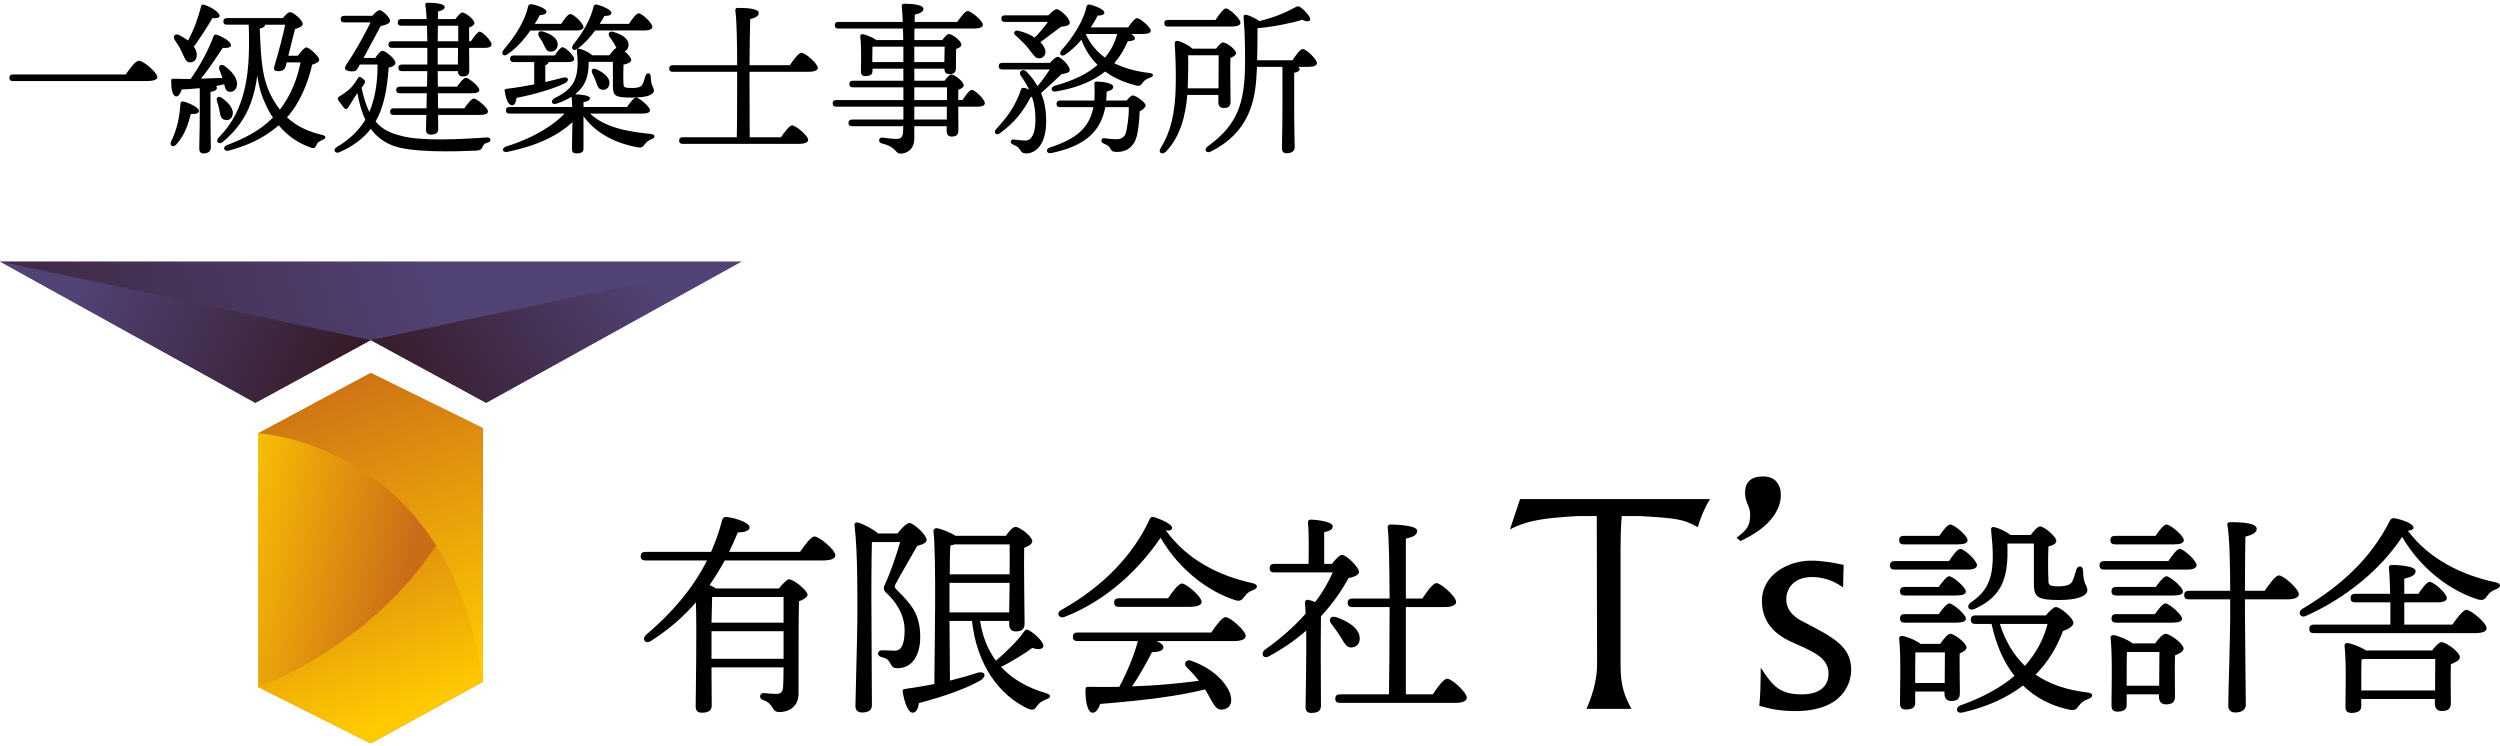 <?xml version="1.0" encoding="utf-8"?>
<!-- Generator: Adobe Illustrator 24.0.2, SVG Export Plug-In . SVG Version: 6.00 Build 0)  -->
<svg version="1.1" id="レイヤー_1" xmlns="http://www.w3.org/2000/svg" xmlns:xlink="http://www.w3.org/1999/xlink" x="0px"
	 y="0px" width="258px" height="77px" viewBox="0 0 258 77" style="enable-background:new 0 0 258 77;" xml:space="preserve">
<style type="text/css">
	.st0{fill:url(#SVGID_1_);}
	.st1{fill:url(#SVGID_2_);}
	.st2{fill:url(#SVGID_3_);}
	.st3{fill:url(#SVGID_4_);}
	.st4{fill:url(#SVGID_5_);}
	.st5{fill:url(#SVGID_6_);}
</style>
<g>
	<path d="M12.976,7.684c0.443-0.648,1.006-1.415,1.364-1.415c0.478,0,1.893,1.228,1.893,1.688c0,0.256-0.324,0.409-1.194,0.409
		H1.347c-0.221,0-0.375-0.068-0.375-0.341c0-0.256,0.154-0.341,0.375-0.341H12.976z"/>
	<path d="M20.532,11.435c0,0.256-0.307,0.358-0.836,0.324c-0.239,0.869-0.529,2.08-1.517,3.172c-0.324,0.307-0.716,0.12-0.529-0.307
		c0.631-1.296,0.887-2.575,0.972-3.922c0.017-0.153,0.119-0.273,0.324-0.221C19.526,10.617,20.532,11.111,20.532,11.435z
		 M20.617,9.099c-0.631,0.068-1.262,0.102-1.876,0.136c-0.119,0.409-0.307,0.75-0.579,0.717c-0.358-0.051-0.495-0.717-0.495-1.62
		c0-0.17,0.068-0.204,0.205-0.204c0.648,0.017,1.245,0.017,1.807,0.017c0.989-1.398,1.859-3.035,2.37-4.433
		c0.051-0.136,0.188-0.188,0.341-0.119c0.733,0.256,1.484,0.75,1.449,1.091c-0.034,0.256-0.477,0.289-0.852,0.256
		c-0.58,0.852-1.381,2.131-2.251,3.172c0.818-0.017,1.568-0.051,2.216-0.068c-0.085-0.29-0.205-0.58-0.307-0.836
		c-0.136-0.375,0.12-0.682,0.529-0.409c0.801,0.597,1.432,1.364,1.262,2.08c-0.085,0.409-0.392,0.665-0.818,0.58
		c-0.324-0.068-0.392-0.375-0.478-0.768c-0.273,0.069-0.546,0.137-0.853,0.188c0.069,0.051,0.102,0.12,0.102,0.188
		c0,0.205-0.221,0.358-0.665,0.409v2.319c0,1.739,0.034,2.95,0.034,3.428c0,0.358-0.239,0.614-0.767,0.614
		c-0.307,0-0.427-0.188-0.427-0.512c0-0.546,0.051-1.739,0.051-3.53V9.099z M18.025,4.103c-0.221-0.341,0-0.682,0.443-0.495
		c0.341,0.17,0.665,0.358,0.938,0.58c0.614-1.142,1.023-2.285,1.347-3.53c0.017-0.137,0.154-0.222,0.307-0.17
		c0.801,0.256,1.654,0.835,1.603,1.177c-0.034,0.204-0.375,0.221-0.75,0.204c-0.478,0.853-1.194,1.961-1.91,2.95
		c0.204,0.273,0.307,0.563,0.307,0.869c-0.017,0.444-0.273,0.768-0.716,0.75c-0.426,0-0.546-0.478-0.853-1.108
		C18.554,4.887,18.264,4.478,18.025,4.103z M22.646,11.401c-0.051-0.307-0.153-0.665-0.256-0.972
		c-0.119-0.324,0.12-0.579,0.478-0.341c0.682,0.46,1.313,1.143,1.126,1.807c-0.102,0.392-0.443,0.58-0.836,0.46
		C22.782,12.254,22.732,11.878,22.646,11.401z M30.729,5.757c0.256-0.341,0.682-0.87,0.887-0.87c0.273,0,1.33,0.921,1.33,1.296
		c0,0.205-0.358,0.375-0.733,0.495c-0.409,1.825-1.245,3.921-2.592,5.439c1.057,0.972,2.302,1.5,3.632,1.807
		c0.443,0.102,0.409,0.341,0.051,0.511c-0.392,0.188-0.546,0.239-0.682,0.597c-0.12,0.307-0.29,0.307-0.716,0.136
		c-1.023-0.375-2.166-1.057-3.138-2.234c-1.671,1.432-3.393,2.131-5.167,2.609c-0.511,0.137-0.648-0.392-0.188-0.563
		c1.671-0.648,3.325-1.398,4.758-2.847c-0.256-0.358-0.478-0.75-0.682-1.194c-0.494-1.023-0.767-1.893-0.937-3.172
		c-0.358,2.745-1.262,4.962-3.53,6.854c-0.46,0.392-0.835-0.051-0.443-0.443c2.916-2.916,3.257-6.923,3.086-11.629H23.43
		c-0.222,0-0.375-0.068-0.375-0.341c0-0.256,0.153-0.341,0.375-0.341h5.763c0.256-0.324,0.546-0.614,0.733-0.614
		c0.358,0,1.33,0.836,1.313,1.228c-0.017,0.273-0.426,0.392-0.784,0.511c-0.205,0.699-0.443,1.774-0.699,2.763H30.729z
		 M27.352,2.586c0,0.153-0.205,0.289-0.546,0.358c0.136,3.717,0.307,5.405,1.364,7.298c0.221,0.392,0.46,0.75,0.716,1.075
		c1.074-1.398,1.807-3.155,2.131-4.877h-1.432l-0.068,0.29c-0.137,0.511-0.375,0.614-0.836,0.614c-0.511,0-0.426-0.324-0.341-0.597
		c0.443-1.449,0.938-3.411,1.091-4.195h-2.08V2.586z"/>
	<path d="M38.727,5.979c0.222-0.341,0.529-0.733,0.75-0.733c0.358,0,1.33,0.87,1.33,1.228c0,0.29-0.324,0.409-0.699,0.511
		c-0.153,2.268-0.511,4.092-1.347,5.559c0.597,0.716,1.398,1.159,2.489,1.432c1.961,0.614,6.207,0.409,8.987,0.205
		c0.494-0.034,0.494,0.443,0.068,0.546c-0.324,0.068-0.392,0.188-0.495,0.426c-0.136,0.256-0.239,0.375-0.699,0.392
		c-2.046,0.085-6.872,0.256-8.765-0.597c-0.869-0.375-1.552-0.921-2.08-1.654c-0.767,0.989-1.807,1.79-3.257,2.421
		c-0.443,0.188-0.682-0.29-0.273-0.529c1.296-0.768,2.268-1.671,2.967-2.831c-0.375-0.784-0.631-1.705-0.818-2.745l-0.119,0.17
		c-0.29,0.409-0.648,1.04-0.818,1.296c-0.154,0.222-0.307,0.222-0.46,0.051c-0.154-0.205-0.341-0.478-0.546-0.733
		c-0.137-0.205-0.12-0.324,0.136-0.478c0.46-0.273,0.887-0.597,1.194-0.921c0.307-0.341,0.46-0.597,0.614-0.853
		c0.154-0.239,0.256-0.289,0.546-0.034c0.256,0.205,0.324,0.307,0.137,0.597c-0.068,0.102-0.153,0.222-0.256,0.358
		c0.221,1.006,0.478,1.825,0.801,2.49c0.563-1.313,0.853-2.899,0.853-4.894h-1.825L36.903,7.07c-0.136,0.29-0.375,0.324-0.75,0.29
		c-0.631-0.085-0.631-0.324-0.427-0.665c0.801-1.159,1.825-2.984,2.523-4.382h-2.711c-0.221,0-0.375-0.069-0.375-0.341
		c0-0.256,0.154-0.341,0.375-0.341h2.882c0.273-0.307,0.614-0.631,0.801-0.58c0.341,0.102,1.125,0.818,1.023,1.16
		c-0.051,0.188-0.375,0.375-0.955,0.477c-0.46,0.836-1.159,2.166-1.774,3.291H38.727z M48.6,4.256
		c0.324-0.478,0.699-0.989,0.904-0.989c0.307,0,1.227,0.972,1.227,1.313c0,0.256-0.29,0.358-0.682,0.358h-1.637
		c0,1.006,0.017,1.995,0.017,2.302c0,0.529-0.256,0.648-0.699,0.648c-0.358,0-0.46-0.29-0.478-0.546h-2.08l0.017,1.603h1.978
		c0.307-0.443,0.699-0.921,0.904-0.921c0.307,0,1.398,0.904,1.398,1.262c0,0.221-0.256,0.341-0.836,0.341H45.19l0.017,1.552h2.711
		c0.324-0.478,0.75-1.006,0.972-1.006c0.324,0,1.466,0.938,1.466,1.33c0,0.239-0.273,0.359-0.869,0.359h-4.28l0.017,1.449
		c0,0.392-0.239,0.579-0.768,0.579c-0.324,0-0.494-0.17-0.494-0.494c0-0.188,0.017-0.785,0.034-1.535h-3.359
		c-0.221,0-0.375-0.069-0.375-0.341c0-0.256,0.154-0.341,0.375-0.341h3.376l0.034-1.552h-2.78c-0.221,0-0.375-0.068-0.375-0.341
		c0-0.256,0.154-0.341,0.375-0.341h2.796c0.017-0.648,0.034-1.211,0.034-1.603H41.49c-0.222,0-0.375-0.068-0.375-0.341
		c0-0.256,0.153-0.341,0.375-0.341h2.609c0-0.392,0-1.006,0-1.722h-3.632c-0.222,0-0.375-0.069-0.375-0.341
		c0-0.256,0.153-0.341,0.375-0.341h3.632c-0.017-0.529-0.017-1.074-0.034-1.603h-2.643c-0.222,0-0.375-0.068-0.375-0.341
		c0-0.256,0.153-0.341,0.375-0.341h2.609c-0.034-0.579-0.068-1.091-0.137-1.449c-0.034-0.153,0.069-0.239,0.222-0.239
		c0.648,0,1.773,0.068,1.773,0.443c0,0.205-0.239,0.375-0.682,0.46c0,0.188-0.017,0.46-0.017,0.784h1.807
		c0.239-0.324,0.529-0.682,0.716-0.682c0.307,0,1.245,0.716,1.245,1.091c0,0.221-0.273,0.358-0.546,0.46c0,0.341,0,0.852,0,1.415
		H48.6z M45.173,4.256h2.115c0-0.631,0-1.21,0-1.603H45.19L45.173,4.256z M47.27,4.939h-2.097v1.722h2.08L47.27,4.939z"/>
	<path d="M54.741,3.148c-0.614,0.87-1.398,1.791-2.37,2.455c-0.392,0.29-0.716-0.034-0.427-0.426
		c1.262-1.466,2.251-3.069,2.558-4.518c0.051-0.17,0.137-0.239,0.341-0.222c0.579,0.085,1.535,0.443,1.551,0.75
		c0.017,0.222-0.204,0.341-0.682,0.375c-0.137,0.273-0.324,0.579-0.529,0.904h2.728c0.324-0.495,0.716-1.023,0.955-1.023
		c0.324,0,1.347,0.972,1.347,1.347c0.017,0.239-0.307,0.358-0.767,0.358H54.741z M60.896,11.725c1.5,1.415,3.802,1.859,6.258,2.097
		c0.511,0.051,0.478,0.409,0.12,0.529c-0.375,0.154-0.529,0.29-0.699,0.495c-0.239,0.341-0.358,0.426-0.801,0.358
		c-1.978-0.375-4.143-1.262-5.559-3.206v0.904v2.473c0,0.358-0.289,0.46-0.75,0.46c-0.273,0-0.443-0.137-0.443-0.443
		c0-0.256,0.051-2.438,0.051-2.78c-1.432,1.313-3.427,2.37-6.65,3.052c-0.563,0.136-0.733-0.341-0.205-0.546
		c3.035-0.921,5.15-2.404,6.036-3.393h-5.661c-0.221,0-0.375-0.068-0.375-0.341c0-0.256,0.154-0.341,0.375-0.341h6.463
		c-0.017-0.392-0.034-0.785-0.068-1.057c-0.426,0.256-0.921,0.495-1.517,0.699c-0.529,0.204-0.717-0.273-0.256-0.546
		c2.029-0.972,2.626-2.081,2.319-4.86c-0.017-0.188,0.034-0.307,0.29-0.239c0.392,0.085,1.006,0.392,1.296,0.665h1.756
		c0.239-0.307,0.512-0.665,0.733-0.767c-0.068-0.12-0.12-0.239-0.188-0.358c-0.136-0.256-0.341-0.512-0.511-0.768
		c-0.222-0.324-0.051-0.665,0.409-0.511c0.785,0.239,1.535,0.631,1.552,1.313c0,0.324-0.153,0.58-0.409,0.682
		c0.358,0.29,0.682,0.682,0.682,0.887c0,0.256-0.409,0.409-0.801,0.495c-0.017,0.597-0.034,1.466,0,1.961
		c0.017,0.341,0.017,0.443,0.904,0.443c0.665,0,0.955-0.153,1.057-0.375c0.119-0.239,0.239-0.614,0.307-0.869
		c0.12-0.392,0.546-0.358,0.546,0.068c0.017,1.04,0.324,1.057,0.324,1.432c0,0.46-0.75,0.733-2.234,0.733
		c-1.773,0-1.995-0.153-1.995-1.21V6.388h-2.506c0.034,1.517-0.375,2.558-1.398,3.342c0.443,0.017,1.535,0.085,1.535,0.409
		c0,0.187-0.221,0.341-0.665,0.392v0.512h4.485c0.324-0.46,0.716-0.972,0.938-0.972c0.307,0,1.432,0.921,1.432,1.296
		c0,0.239-0.221,0.358-0.853,0.358H60.896z M56.616,6.405c-0.017,0.136-0.136,0.256-0.341,0.324v1.739
		c0.665-0.153,1.245-0.307,1.773-0.443c0.631-0.17,0.785,0.29,0.222,0.579c-1.228,0.58-3.001,1.108-4.962,1.501
		c-0.051,0.409-0.188,0.767-0.46,0.767c-0.358,0-0.614-0.562-0.767-1.483c-0.017-0.154,0.051-0.205,0.188-0.222
		c1.04-0.119,1.995-0.29,2.864-0.46V6.405h-2.114c-0.222,0-0.375-0.069-0.375-0.341c0-0.256,0.153-0.341,0.375-0.341h4.229
		c0.273-0.426,0.614-0.853,0.801-0.853c0.29,0,1.211,0.87,1.211,1.211c0,0.239-0.273,0.324-0.699,0.324H56.616z M56.087,4.546
		c-0.12-0.273-0.307-0.529-0.46-0.768c-0.205-0.341-0.017-0.665,0.443-0.511c0.75,0.239,1.501,0.648,1.484,1.347
		c-0.017,0.427-0.307,0.733-0.768,0.716C56.394,5.331,56.275,4.922,56.087,4.546z M61.424,3.148
		c-0.494,0.665-1.108,1.364-1.842,1.893c-0.392,0.289-0.716,0-0.443-0.409c1.057-1.296,1.825-2.694,2.115-3.956
		c0.051-0.171,0.153-0.239,0.341-0.205c0.58,0.136,1.501,0.546,1.501,0.852c0,0.222-0.239,0.324-0.716,0.324
		c-0.137,0.239-0.29,0.511-0.495,0.818h3.018c0.341-0.511,0.767-1.091,1.006-1.091c0.341,0,1.415,1.006,1.415,1.398
		c0,0.239-0.341,0.375-0.818,0.375H61.424z M61.527,7.138c0.733,0.324,1.449,0.853,1.364,1.518
		c-0.051,0.409-0.341,0.665-0.768,0.597c-0.375-0.034-0.477-0.426-0.631-0.836c-0.085-0.289-0.239-0.579-0.375-0.869
		C60.964,7.24,61.152,6.968,61.527,7.138z"/>
	<path d="M77.353,8.98c0,0.938,0.017,3.837,0.017,5.184h3.223c0.392-0.563,0.887-1.227,1.159-1.227c0.358,0,1.654,1.057,1.654,1.5
		c0,0.239-0.307,0.409-0.989,0.409H70.463c-0.221,0-0.375-0.069-0.375-0.341c0-0.256,0.154-0.341,0.375-0.341h5.576
		c0.017-0.904,0.034-2.489,0.034-5.115V7.411H69.44c-0.221,0-0.375-0.069-0.375-0.341c0-0.256,0.153-0.341,0.375-0.341h6.633
		c0-1.978-0.034-4.638-0.188-5.644c-0.017-0.17,0.068-0.273,0.256-0.273c1.091,0,2.165,0.102,2.165,0.529
		c0,0.29-0.341,0.512-0.887,0.631c-0.034,0.665-0.051,2.967-0.068,4.758h4.16c0.392-0.58,0.904-1.279,1.194-1.279
		c0.409,0,1.688,1.108,1.688,1.552c0,0.256-0.324,0.409-1.006,0.409h-6.036V8.98z"/>
	<path d="M99.333,10.327c0.324-0.511,0.733-1.057,0.955-1.057c0.324,0,1.347,0.989,1.347,1.364c0,0.256-0.273,0.375-0.768,0.375
		H98.89c0,1.023,0.017,2.08,0.017,2.421c0,0.529-0.256,0.665-0.716,0.665c-0.392,0-0.495-0.307-0.495-0.58v-0.494h-3.342v1.296
		c0,1.074-0.75,1.535-1.415,1.535c-0.614,0-0.307-0.648-1.961-1.057c-0.392-0.119-0.307-0.614,0.068-0.597
		c0.563,0.068,1.075,0.136,1.416,0.136c0.478,0.017,0.699-0.153,0.733-0.699c0.017-0.17,0.017-0.375,0.017-0.614h-5.269
		c-0.222,0-0.375-0.068-0.375-0.341c0-0.256,0.153-0.341,0.375-0.341h5.286c0-0.409,0-0.852,0-1.33h-6.922
		c-0.222,0-0.375-0.068-0.375-0.341c0-0.256,0.153-0.341,0.375-0.341h6.922V9.014h-5.2c-0.222,0-0.375-0.068-0.375-0.341
		c0-0.256,0.153-0.341,0.375-0.341h5.2V7.087h-3.188v0.256c0,0.358-0.273,0.512-0.75,0.512c-0.29,0-0.443-0.154-0.443-0.46
		c0-0.887,0.068-2.37-0.069-3.649c-0.017-0.137,0.12-0.239,0.256-0.222c0.307,0.051,1.04,0.324,1.398,0.614h2.78
		c0-0.392-0.017-0.802-0.034-1.194h-6.65c-0.221,0-0.375-0.069-0.375-0.341c0-0.256,0.154-0.341,0.375-0.341h6.633
		c-0.017-0.58-0.051-1.142-0.102-1.637C93.041,0.42,93.161,0.386,93.4,0.386c0.835,0,1.893,0.119,1.893,0.529
		c0,0.273-0.256,0.443-0.887,0.597l-0.017,0.75h4.399c0.358-0.511,0.818-1.126,1.075-1.126c0.341,0,1.568,1.006,1.568,1.416
		c0,0.239-0.256,0.392-0.937,0.392h-6.122l-0.017,1.194h2.882c0.239-0.307,0.512-0.631,0.682-0.631c0.341,0,1.296,0.717,1.296,1.091
		c0,0.222-0.273,0.358-0.546,0.46c-0.017,0.631-0.017,1.586-0.017,1.944c0,0.529-0.239,0.648-0.699,0.648
		c-0.392,0-0.494-0.29-0.494-0.563h-3.103v1.245h3.121c0.239-0.324,0.529-0.648,0.699-0.648c0.324,0,1.279,0.733,1.279,1.108
		c0,0.222-0.273,0.375-0.563,0.478c0,0.29,0,0.648,0,1.057H99.333z M90.023,6.405h3.205c0-0.478,0-1.023,0-1.586h-3.188
		c0,0.29-0.017,0.887-0.017,1.159V6.405z M94.354,4.819v1.586h3.103l0.034-1.586H94.354z M94.354,10.327h3.376
		c0-0.529,0-0.989,0-1.313h-3.376V10.327z M97.713,11.009h-3.359v1.33h3.359V11.009z"/>
	<path d="M108.355,6.49c0.273-0.307,0.614-0.631,0.801-0.631c0.29,0.017,1.245,0.869,1.245,1.381
		c-0.017,0.29-0.443,0.324-0.869,0.427c-0.597,0.546-1.364,1.313-2.097,1.927c0.358,0.835,0.529,1.79,0.529,2.932
		c0,2.37-1.057,3.308-2.063,3.308c-0.358,0-0.495-0.137-0.648-0.392c-0.17-0.273-0.307-0.341-0.682-0.511
		c-0.392-0.154-0.341-0.58,0.085-0.529c0.358,0.034,0.75,0.102,1.177,0.102c0.58,0,1.023-0.631,1.023-2.149
		c0-0.869-0.102-1.637-0.358-2.37c-0.051,0.034-0.102,0.051-0.153,0.068c-0.75,1.449-1.671,2.626-3.138,3.683
		c-0.375,0.307-0.682-0.034-0.443-0.375c1.074-1.142,1.995-2.319,2.592-4.092c0.034-0.153,0.136-0.221,0.307-0.205
		c0.205,0.034,0.392,0.102,0.546,0.188c-0.221-0.46-0.494-0.921-0.836-1.398c-0.341-0.443,0.137-0.836,0.546-0.478
		c0.46,0.478,0.853,0.972,1.16,1.517c0.477-0.579,0.904-1.177,1.262-1.722h-4.894c-0.222,0-0.375-0.068-0.375-0.341
		c0-0.256,0.153-0.341,0.375-0.341H108.355z M103.717,2.261c-0.222,0-0.375-0.068-0.375-0.341c0-0.256,0.153-0.341,0.375-0.341
		h4.484c0.29-0.307,0.665-0.648,0.853-0.631c0.307,0,1.347,0.887,1.347,1.398c-0.017,0.341-0.494,0.341-0.921,0.426
		c-0.597,0.444-1.398,1.057-2.115,1.586c0.256,0.256,0.409,0.511,0.478,0.716c0.154,0.46-0.068,0.818-0.426,0.921
		c-0.307,0.085-0.511-0.017-0.75-0.307c-0.239-0.273-0.494-0.682-0.869-1.074c-0.341-0.341-0.682-0.699-1.023-0.989
		c-0.239-0.17-0.085-0.529,0.273-0.46c0.733,0.17,1.313,0.427,1.739,0.716c0.494-0.511,0.972-1.074,1.364-1.62H103.717z
		 M116.267,10.378c0.221-0.273,0.477-0.529,0.614-0.529c0.375,0,1.347,0.733,1.347,1.023c0,0.205-0.273,0.444-0.614,0.614
		c-0.034,1.125-0.188,2.523-0.495,3.103c-0.324,0.597-0.818,1.091-1.858,1.091c-0.512,0-0.597-0.171-0.716-0.409
		c-0.12-0.239-0.358-0.324-0.614-0.443c-0.221-0.102-0.289-0.205-0.256-0.375c0.034-0.153,0.137-0.222,0.341-0.188
		c0.427,0.068,0.733,0.102,1.262,0.102c0.579,0,0.818-0.409,0.852-0.495c0.188-0.46,0.392-1.926,0.358-2.813h-2.421
		c-0.512,2.728-2.353,4.059-5.576,4.74c-0.511,0.102-0.631-0.443-0.136-0.579c2.558-0.836,4.058-1.91,4.484-4.161h-3.427
		c-0.222,0-0.375-0.068-0.375-0.341c0-0.256,0.153-0.341,0.375-0.341h3.53c0.034-0.495,0.034-1.04,0-1.654
		c-0.017-0.239,0.034-0.307,0.273-0.307c0.563,0,1.671,0.171,1.671,0.529c0,0.221-0.12,0.358-0.682,0.511
		c0,0.324-0.017,0.631-0.051,0.921H116.267z M116.728,3.506c0.239,0.137,0.392,0.307,0.392,0.444c0,0.204-0.239,0.273-0.733,0.307
		c-0.375,0.853-0.801,1.586-1.398,2.268c1.04,0.512,2.268,0.853,3.632,1.006c0.511,0.068,0.46,0.358,0.034,0.495
		c-0.409,0.136-0.579,0.307-0.733,0.511c-0.188,0.256-0.324,0.426-0.835,0.239c-1.177-0.307-2.183-0.767-3.035-1.398
		c-1.211,0.955-2.779,1.671-5.081,2.063c-0.512,0.085-0.614-0.409-0.153-0.579c2.063-0.58,3.427-1.262,4.45-2.166
		c-0.716-0.699-1.279-1.568-1.671-2.592c-0.46,0.546-1.023,1.091-1.637,1.517c-0.426,0.29-0.733-0.034-0.426-0.426
		c1.33-1.484,2.268-3.086,2.592-4.485c0.051-0.188,0.137-0.273,0.324-0.239c0.579,0.119,1.517,0.511,1.517,0.818
		c0.017,0.221-0.222,0.307-0.682,0.324c-0.17,0.324-0.409,0.75-0.716,1.211h3.854c0.307-0.46,0.699-0.955,0.921-0.955
		c0.307,0,1.398,0.921,1.415,1.296c0,0.222-0.273,0.341-0.852,0.341H116.728z M112.055,3.523c0.443,1.006,1.126,1.791,1.978,2.422
		c0.597-0.716,1.006-1.484,1.262-2.439h-3.222L112.055,3.523z"/>
	<path d="M122.527,9.798c-0.17,2.2-0.767,4.382-2.216,5.866c-0.409,0.375-0.853,0.051-0.512-0.409
		c1.023-1.654,1.501-3.632,1.535-6.48c0.034-1.347-0.017-2.899-0.102-4.229c-0.017-0.256,0.102-0.358,0.324-0.324
		c0.324,0.051,1.177,0.477,1.501,0.801h2.438c0.239-0.324,0.529-0.648,0.716-0.648c0.358,0,1.347,0.733,1.347,1.108
		c0,0.221-0.273,0.375-0.58,0.494c-0.034,1.228,0.017,3.905,0.017,4.519c0,0.529-0.273,0.648-0.733,0.648
		c-0.409,0-0.529-0.307-0.529-0.579V9.798H122.527z M120.532,2.739c-0.221,0-0.375-0.068-0.375-0.341
		c0-0.256,0.154-0.341,0.375-0.341h4.911c0.358-0.546,0.818-1.177,1.074-1.193c0.359,0.017,1.501,1.074,1.501,1.483
		c0,0.256-0.358,0.392-0.87,0.392H120.532z M125.75,9.116c0-1.159,0.017-2.694,0.017-3.411h-3.155c0.034,1.074,0,1.995-0.034,3.308
		v0.102H125.75z M133.389,6.218c0.358-0.546,0.801-1.16,1.057-1.16c0.341,0,1.466,1.057,1.466,1.449
		c0,0.256-0.358,0.392-0.852,0.392h-1.075c0.085,0.068,0.137,0.137,0.137,0.222c0,0.188-0.188,0.324-0.563,0.392v3.325
		c0,2.336,0.051,3.82,0.051,4.365c0,0.358-0.273,0.614-0.835,0.614c-0.341,0-0.478-0.188-0.478-0.511
		c0-0.614,0.051-2.064,0.051-4.468V6.917V6.899h-2.626c-0.017,0.307-0.034,0.597-0.051,0.904c-0.154,2.78-0.853,5.9-4.723,7.844
		c-0.443,0.221-0.768-0.188-0.324-0.529c2.541-1.859,3.769-3.734,3.854-7.912c0.034-1.552,0.017-3.615-0.137-5.371
		c-0.034-0.256,0.069-0.341,0.29-0.307c0.256,0.051,0.938,0.358,1.347,0.648c1.535-0.392,2.626-0.836,3.581-1.364
		c0.392-0.222,0.478-0.222,0.818,0.068c0.307,0.256,0.648,0.631,0.784,0.904c0.205,0.375-0.136,0.58-0.767,0.256
		c-0.938,0.307-3.035,0.75-4.621,0.869c0,1.04,0,2.165-0.034,3.308H133.389z"/>
</g>
<g>
	<linearGradient id="SVGID_1_" gradientUnits="userSpaceOnUse" x1="46.293" y1="28.167" x2="-23.814" y2="48.365">
		<stop  offset="0" style="stop-color:#524377"/>
		<stop  offset="0.989" style="stop-color:#331822"/>
	</linearGradient>
	<polygon class="st0" points="0,26.985 76.522,26.985 50.168,41.571 38.261,35.099 26.355,41.571 	"/>
	<linearGradient id="SVGID_2_" gradientUnits="userSpaceOnUse" x1="21.849" y1="54.095" x2="41.981" y2="58.395">
		<stop  offset="0" style="stop-color:#FFCA00"/>
		<stop  offset="1" style="stop-color:#CB6D17"/>
	</linearGradient>
	<polygon class="st1" points="26.635,44.716 38.261,38.485 49.822,44.177 49.822,70.363 38.261,76.716 26.635,70.903 	"/>
	<linearGradient id="SVGID_3_" gradientUnits="userSpaceOnUse" x1="44.015" y1="72.998" x2="34.657" y2="47.998">
		<stop  offset="0" style="stop-color:#FFCA00"/>
		<stop  offset="1" style="stop-color:#CB6D17"/>
	</linearGradient>
	<path class="st2" d="M49.822,44.177v26.186l-11.562,6.353l-11.626-5.814C26.635,70.903,46.291,64.059,49.822,44.177"/>
	<linearGradient id="SVGID_4_" gradientUnits="userSpaceOnUse" x1="47.503" y1="69.224" x2="35.494" y2="37.141">
		<stop  offset="0" style="stop-color:#FFCA00"/>
		<stop  offset="1" style="stop-color:#CB6D17"/>
	</linearGradient>
	<path class="st3" d="M26.635,44.716c0,0,19.838,0.974,23.188,25.647V44.177l-11.562-5.692L26.635,44.716z"/>
	<linearGradient id="SVGID_5_" gradientUnits="userSpaceOnUse" x1="9.116" y1="26.95" x2="37.225" y2="40.749">
		<stop  offset="0" style="stop-color:#524377"/>
		<stop  offset="0.989" style="stop-color:#331822"/>
	</linearGradient>
	<polygon class="st4" points="26.355,41.571 38.261,35.099 0,26.985 	"/>
	<linearGradient id="SVGID_6_" gradientUnits="userSpaceOnUse" x1="65.881" y1="25.99" x2="38.004" y2="42.579">
		<stop  offset="0" style="stop-color:#524377"/>
		<stop  offset="0.989" style="stop-color:#331822"/>
	</linearGradient>
	<polygon class="st5" points="50.168,41.571 38.261,35.099 76.522,26.985 	"/>
</g>
<g>
	<g>
		<path d="M190.204,60.616c-0.568-0.374-1.585-1.064-3.2-1.064c-2.063,0-2.661,1.38-2.661,2.272c0,1.438,1.256,2.099,1.794,2.358
			c3.2,1.668,4.904,2.559,4.904,4.975c0,1.15-0.688,4.227-5.771,4.227c-1.764,0-2.751-0.288-3.708-0.546
			c0.09-1.093,0.12-1.352,0.149-3.939c1.226,1.898,1.944,2.76,4.246,2.76c2.452,0,2.751-1.467,2.751-2.099
			c0-1.61-1.346-2.214-3.618-3.22c-0.897-0.403-3.259-1.438-3.259-4.313c0-2.818,2.841-4.169,5.053-4.169
			c1.226,0,2.362,0.23,3.379,0.431L190.204,60.616z"/>
	</g>
	<g>
		<path d="M201.135,57.903c0.397-0.596,0.883-1.258,1.17-1.258c0.397,0,1.722,1.214,1.722,1.677c0,0.309-0.376,0.464-0.993,0.464
			h-7.504c-0.287,0-0.486-0.089-0.486-0.442c0-0.331,0.199-0.441,0.486-0.441H201.135z M200.23,66.445
			c0.309-0.463,0.772-1.037,1.037-1.037c0.419,0,1.677,0.949,1.677,1.413c0,0.265-0.331,0.464-0.706,0.618
			c-0.022,1.17,0.023,3.443,0.023,4.061c0,0.684-0.331,0.839-0.927,0.839c-0.508,0-0.662-0.397-0.662-0.75v-0.221h-3.024v1.192
			c0,0.463-0.331,0.662-0.971,0.662c-0.397,0-0.596-0.198-0.596-0.596c0-1.391,0.11-4.812-0.088-6.71
			c-0.022-0.177,0.132-0.309,0.309-0.287c0.397,0.044,1.413,0.419,1.898,0.817H200.23z M196.477,56.181
			c-0.287,0-0.485-0.088-0.485-0.441c0-0.331,0.198-0.441,0.485-0.441h3.664c0.375-0.574,0.861-1.17,1.126-1.17
			c0.397,0,1.788,1.148,1.788,1.611c0,0.309-0.353,0.441-1.059,0.441H196.477z M200.075,60.574c0.375-0.53,0.817-1.104,1.081-1.104
			c0.375,0,1.7,1.126,1.722,1.567c0,0.287-0.331,0.419-1.037,0.419h-5.275c-0.287,0-0.485-0.088-0.485-0.441
			c0-0.331,0.199-0.441,0.485-0.441H200.075z M200.075,63.377c0.375-0.53,0.839-1.104,1.104-1.104c0.353,0,1.699,1.126,1.699,1.567
			c0,0.287-0.331,0.419-1.015,0.419h-5.297c-0.287,0-0.485-0.088-0.485-0.441c0-0.331,0.199-0.441,0.485-0.441H200.075z
			 M200.693,70.484c0-0.971,0.022-2.318,0.022-3.156h-3.046c-0.022,0.529-0.022,1.964-0.022,2.361v0.795H200.693z M211.133,63.509
			c0.353-0.419,0.794-0.861,1.015-0.861c0.485-0.023,1.832,1.17,1.832,1.633c0,0.331-0.508,0.64-1.081,0.839
			c-0.662,1.766-1.567,3.222-2.825,4.502c1.413,0.971,3.178,1.589,5.319,1.832c0.728,0.088,0.64,0.507,0.11,0.684
			c-0.552,0.199-0.772,0.442-0.971,0.706c-0.264,0.375-0.419,0.53-1.081,0.375c-1.876-0.419-3.421-1.258-4.679-2.472
			c-1.611,1.236-3.686,2.207-6.224,2.781c-0.64,0.155-0.817-0.485-0.242-0.728c2.317-0.817,4.216-1.876,5.584-3.046
			c-1.104-1.413-1.898-3.222-2.361-5.363h-1.656c-0.287,0-0.485-0.089-0.485-0.442c0-0.331,0.198-0.441,0.485-0.441H211.133z
			 M207.16,56.093c0.133,3.487-0.485,5.407-3.333,6.732c-0.684,0.309-0.971-0.287-0.397-0.684c2.185-1.457,2.494-3.333,2.053-7.416
			c-0.022-0.243,0.044-0.397,0.397-0.309c0.463,0.111,1.192,0.464,1.611,0.795h2.075c0.331-0.42,0.706-0.883,0.971-0.883
			c0.441,0,1.678,1.059,1.678,1.501c0,0.287-0.397,0.464-0.817,0.574c-0.044,1.015-0.044,2.626,0,3.421c0,0.507,0,0.684,1.037,0.684
			c0.883,0,1.28-0.198,1.435-0.529c0.155-0.331,0.309-0.817,0.398-1.17c0.154-0.508,0.706-0.464,0.706,0.088
			c0.022,1.501,0.441,1.457,0.441,2.009c0,0.596-0.993,1.015-2.935,1.015c-2.274,0-2.583-0.331-2.583-1.743v-4.084H207.16z
			 M206.388,64.392c0.552,1.765,1.413,3.2,2.583,4.326c1.104-1.236,1.92-2.693,2.339-4.326H206.388z"/>
		<path d="M223.777,57.903c0.397-0.596,0.883-1.258,1.17-1.258c0.397,0,1.744,1.214,1.744,1.677c0,0.309-0.376,0.464-1.015,0.464
			h-8.52c-0.287,0-0.485-0.089-0.485-0.442c0-0.331,0.199-0.441,0.485-0.441H223.777z M218.282,56.181
			c-0.287,0-0.486-0.088-0.486-0.441c0-0.331,0.199-0.441,0.486-0.441h4.172c0.375-0.574,0.861-1.17,1.126-1.17
			c0.397,0,1.788,1.148,1.788,1.611c0,0.309-0.353,0.441-1.059,0.441H218.282z M222.409,66.4c0.331-0.463,0.795-0.993,1.081-0.993
			c0.464,0,1.854,1.037,1.854,1.523c0,0.309-0.442,0.529-0.883,0.706c-0.044,1.346,0,3.532,0,4.216s-0.353,0.839-0.971,0.839
			c-0.507,0-0.684-0.397-0.684-0.75v-0.287h-3.333v1.104c0,0.463-0.331,0.684-0.971,0.684c-0.397,0-0.596-0.221-0.596-0.618
			c0-1.413,0.11-5.054-0.089-6.996c-0.022-0.177,0.133-0.309,0.309-0.287c0.397,0.044,1.479,0.463,1.965,0.861H222.409z
			 M222.475,60.574c0.375-0.53,0.839-1.104,1.104-1.104c0.353,0,1.7,1.126,1.7,1.567c0.022,0.287-0.331,0.419-1.015,0.419h-5.871
			c-0.287,0-0.485-0.088-0.485-0.441c0-0.331,0.198-0.441,0.485-0.441H222.475z M222.387,63.377c0.375-0.53,0.817-1.104,1.081-1.104
			c0.375,0,1.7,1.126,1.722,1.567c0,0.287-0.353,0.419-1.037,0.419h-5.761c-0.287,0-0.485-0.088-0.485-0.441
			c0-0.331,0.198-0.441,0.485-0.441H222.387z M222.829,70.771c0-1.104,0.022-2.649,0.022-3.487h-3.355
			c-0.022,0.574-0.022,2.053-0.022,2.45v1.037H222.829z M233.71,60.971c0.508-0.728,1.126-1.589,1.479-1.589
			c0.463,0,2.052,1.391,2.052,1.943c0,0.331-0.463,0.529-1.214,0.529h-4.348v1.523c0,1.589,0.088,8.409,0.088,9.336
			c0,0.507-0.375,0.817-1.104,0.817c-0.441,0-0.706-0.264-0.706-0.684c0-1.015,0.198-7.305,0.198-9.071v-1.921h-4.26
			c-0.287,0-0.485-0.088-0.485-0.441c0-0.331,0.198-0.441,0.485-0.441h4.26c0-2.318-0.044-5.363-0.287-6.776
			c-0.044-0.199,0.089-0.309,0.309-0.309c1.501,0,2.715,0.132,2.715,0.706c0,0.375-0.485,0.618-1.17,0.794
			c-0.022,0.971-0.044,3.598-0.044,5.584H233.71z"/>
		<path d="M257.633,60.794c-0.529,0.199-0.706,0.375-0.905,0.64c-0.309,0.441-0.485,0.574-1.037,0.419
			c-2.671-0.839-5.805-3.024-7.792-6.445c-2.119,3.222-5.65,6.247-9.954,8.167c-0.574,0.243-0.883-0.419-0.331-0.75
			c3.929-2.34,6.997-5.098,9.028-9.094c0.11-0.22,0.243-0.287,0.507-0.242c0.839,0.154,1.921,0.574,1.921,0.949
			c0,0.199-0.177,0.287-0.574,0.331c2.185,2.958,5.65,4.613,9.028,5.319C258.207,60.221,258.074,60.618,257.633,60.794z
			 M253.086,64.458c0.486-0.706,1.104-1.523,1.457-1.523c0.442,0,2.075,1.346,2.075,1.898c0.022,0.309-0.375,0.507-1.236,0.507
			h-16.576c-0.287,0-0.486-0.088-0.486-0.441c0-0.331,0.199-0.441,0.486-0.441h7.88c0-0.706,0-1.501,0-2.296h-3.62
			c-0.287,0-0.486-0.088-0.486-0.441c0-0.331,0.199-0.441,0.486-0.441h3.598c-0.022-1.104-0.066-2.097-0.132-2.671
			c-0.022-0.198,0.11-0.309,0.309-0.309c0.376,0,2.45,0.066,2.45,0.64c0,0.441-0.485,0.618-1.17,0.772v1.567h1.457
			c0.397-0.596,0.883-1.236,1.17-1.236c0.397,0,1.765,1.192,1.765,1.678c0,0.287-0.353,0.441-1.037,0.441h-3.355v2.296H253.086z
			 M250.989,67.129c0.331-0.419,0.728-0.861,0.971-0.861c0.485,0,1.898,1.037,1.898,1.545c0,0.331-0.463,0.552-0.927,0.728
			c-0.044,1.324,0,3.333,0,3.995c0,0.684-0.353,0.839-0.971,0.839c-0.507,0-0.684-0.397-0.684-0.75v-0.486h-7.593v0.751
			c0,0.463-0.354,0.684-1.015,0.684c-0.42,0-0.618-0.221-0.618-0.596c0-1.346,0.11-4.481-0.088-6.335
			c-0.022-0.177,0.132-0.309,0.309-0.287c0.375,0.044,1.346,0.397,1.898,0.772H250.989z M251.298,71.256
			c0-1.081,0.022-2.516,0.022-3.244h-7.372l-0.242,0.044c-0.022,0.485-0.022,1.832-0.022,2.185v1.015H251.298z"/>
	</g>
	<g>
		<path d="M82.565,56.954c0.486-0.728,1.148-1.589,1.501-1.589c0.463,0,2.141,1.369,2.141,1.942c0,0.309-0.375,0.53-1.28,0.53
			H74.795c-0.463,0.861-0.993,1.7-1.567,2.538c0.221,0.11,0.463,0.221,0.64,0.353h6.511c0.353-0.441,0.861-0.949,1.015-0.949
			c0.53,0,1.943,1.17,1.943,1.589c0,0.287-0.42,0.507-0.883,0.684c-0.066,2.384-0.022,6.335-0.044,9.535
			c0,1.346-1.015,1.898-1.965,1.898c-0.905,0-0.463-0.817-1.721-1.258c-0.442-0.177-0.331-0.706,0.088-0.706
			c0.331,0.044,0.905,0.088,1.302,0.088c0.485,0,0.662-0.199,0.706-0.772c0.022-0.508,0.044-1.214,0.044-1.965h-7.438l0.022,3.951
			c0,0.486-0.331,0.728-1.037,0.728c-0.42,0-0.618-0.22-0.618-0.64c0-1.435,0.132-7.637,0.022-10.749
			c-1.258,1.457-2.781,2.803-4.657,3.995c-0.574,0.354-0.971-0.22-0.463-0.662c2.67-2.274,4.789-4.724,6.268-7.659h-6.357
			c-0.287,0-0.485-0.088-0.485-0.441c0-0.331,0.198-0.442,0.485-0.442h6.776c0.464-1.037,0.839-2.119,1.148-3.289
			c0.088-0.265,0.22-0.331,0.463-0.309c0.883,0.088,2.318,0.574,2.362,1.037c0.044,0.375-0.53,0.552-1.214,0.552
			c-0.264,0.662-0.574,1.346-0.905,2.008H82.565z M73.493,61.611c-0.022,0.507-0.044,1.589-0.066,2.648h7.438v-2.648H73.493z
			 M73.427,67.99h7.438v-1.854v-0.993h-7.438v1.589V67.99z"/>
		<path d="M92.627,55.056c0.397-0.529,0.927-1.081,1.236-1.081c0.397,0,1.766,1.214,1.766,1.744c0,0.287-0.375,0.463-0.971,0.618
			c-0.728,1.302-1.699,2.913-2.207,3.885c-0.154,0.287-0.154,0.397,0.066,0.618c1.567,1.545,2.45,2.561,2.45,4.922
			c0,1.678-0.706,3.2-2.361,3.2c-0.375,0-0.53-0.132-0.662-0.397c-0.265-0.507-0.441-0.618-0.971-0.75
			c-0.53-0.132-0.441-0.728,0.066-0.706c0.486,0,0.839,0.044,1.302,0.044c0.794,0,1.015-0.905,1.015-2.141
			c0-1.037-0.397-2.406-1.81-3.752c-0.42-0.375-0.42-0.552-0.155-1.104c0.463-0.971,1.17-3.002,1.501-4.216h-2.913
			c-0.044,1.589-0.066,5.606-0.044,7.46c0,2.052,0.044,8.432,0.044,9.358c0,0.508-0.309,0.772-1.015,0.772
			c-0.441,0-0.684-0.242-0.684-0.64c0-0.795,0.199-7.394,0.199-9.072c0-2.251,0.044-6.798-0.287-9.557
			c-0.044-0.243,0.088-0.397,0.353-0.331c0.552,0.132,1.611,0.706,2.075,1.126H92.627z M101.146,64.083
			c0.243,1.633,0.817,3.002,1.633,4.105c0.905-0.772,2.34-2.141,2.892-3.002c0.132-0.199,0.309-0.265,0.529-0.133
			c0.794,0.464,1.479,1.258,1.479,1.589c0,0.375-0.552,0.441-1.148,0.22c-0.706,0.552-2.251,1.479-3.222,1.965
			c1.214,1.302,2.825,2.185,4.657,2.715c0.662,0.198,0.397,0.507-0.022,0.64c-0.552,0.242-0.75,0.419-0.949,0.706
			c-0.198,0.309-0.353,0.485-0.971,0.22c-2.936-1.413-5.209-4.503-5.717-9.027H97.99l0.044,6.158
			c1.059-0.265,2.009-0.529,2.781-0.794c0.883-0.265,1.081,0.375,0.287,0.817c-1.346,0.75-3.289,1.501-6.269,2.296
			c-0.066,0.507-0.265,0.993-0.64,0.993c-0.463,0-0.839-0.971-1.037-2.163c-0.022-0.198,0.066-0.264,0.243-0.287
			c1.081-0.154,2.097-0.331,3.024-0.507c0.023-3.333,0.221-12.978-0.088-15.782c-0.022-0.154,0.133-0.309,0.309-0.309
			c0.287,0.022,1.391,0.397,1.965,0.794h5.187c0.331-0.442,0.728-0.927,0.993-0.927c0.441,0,1.744,0.993,1.744,1.479
			c0,0.309-0.419,0.53-0.839,0.684c-0.044,1.921,0.044,6.843,0.044,7.791c0,0.684-0.353,0.839-0.927,0.839
			c-0.529,0-0.662-0.397-0.662-0.75v-0.331H101.146z M97.99,63.2h6.158l0.044-3.046H97.99c0,1.258,0,2.383,0,2.759V63.2z
			 M98.52,56.181c-0.132,0.044-0.287,0.088-0.441,0.111c-0.044,0.596-0.066,1.766-0.066,2.98h6.18c0-1.258,0.023-2.428,0-3.09H98.52
			z"/>
		<path d="M129.351,60.883c-0.507,0.198-0.684,0.353-0.883,0.64c-0.331,0.442-0.508,0.574-1.037,0.397
			c-2.604-0.839-5.65-2.98-7.659-6.423c-2.097,3.09-5.43,6.423-9.91,8.167c-0.574,0.221-0.905-0.397-0.353-0.706
			c4.349-2.427,7.46-5.717,9.138-9.38c0.066-0.177,0.199-0.265,0.419-0.221c0.817,0.243,1.987,0.794,1.898,1.17
			c-0.044,0.176-0.243,0.287-0.662,0.198c2.207,3.068,5.518,4.701,8.939,5.452C129.925,60.309,129.793,60.728,129.351,60.883z
			 M125.003,65.275c0.486-0.728,1.126-1.589,1.479-1.589c0.464,0,2.075,1.39,2.075,1.942c0,0.331-0.419,0.529-1.214,0.529h-7.99
			c0.419,0.177,0.728,0.398,0.706,0.64c0,0.397-0.618,0.508-1.17,0.508c-0.574,1.081-1.28,2.406-2.075,3.532
			c2.693-0.088,5.01-0.331,6.908-0.574c-0.397-0.529-0.817-0.971-1.302-1.457c-0.309-0.309,0-0.817,0.507-0.618
			c2.627,0.927,3.929,2.671,4.106,3.752c0.132,0.728-0.199,1.192-0.817,1.28c-0.508,0.067-0.751-0.176-1.059-0.684
			c-0.221-0.353-0.464-0.861-0.795-1.391c-2.604,0.662-6.136,1.126-10.815,1.501c-0.177,0.507-0.464,0.949-0.839,0.905
			c-0.485-0.088-0.706-1.17-0.684-2.405c0-0.221,0.111-0.265,0.287-0.265c1.104,0.022,2.185,0.022,3.2,0
			c0.817-1.523,1.523-3.244,1.921-4.724h-6.224c-0.287,0-0.485-0.088-0.485-0.441c0-0.331,0.198-0.441,0.485-0.441H125.003z
			 M115.468,62.626c-0.287,0-0.485-0.088-0.485-0.441c0-0.331,0.198-0.441,0.485-0.441h5.077c0.463-0.706,1.081-1.523,1.435-1.523
			c0.441,0,2.03,1.346,2.03,1.898c0,0.309-0.463,0.507-1.214,0.507H115.468z"/>
		<path d="M137.449,58.19c0.353-0.441,0.794-0.927,1.037-0.927c0.441-0.022,1.744,1.258,1.766,1.766c0,0.265-0.463,0.53-1.081,0.618
			c-0.662,1.236-1.589,2.604-2.847,3.951c-0.022,1.148-0.022,3.664-0.022,4.216c0,0.772,0.022,4.481,0.022,5.055
			c-0.022,0.485-0.331,0.706-0.993,0.706c-0.397,0-0.596-0.199-0.596-0.596c0.023-1.346,0.089-5.01,0.067-7.902
			c-1.081,0.949-2.34,1.832-3.841,2.649c-0.574,0.331-0.927-0.265-0.419-0.684c1.611-1.126,3.024-2.384,4.193-3.708
			c0-0.441-0.044-0.817-0.066-1.148c-0.022-0.154,0.133-0.309,0.309-0.287c0.177,0.022,0.463,0.111,0.75,0.243
			c0.75-0.993,1.346-2.031,1.81-3.068h-6.026c-0.287,0-0.485-0.088-0.485-0.441c0-0.331,0.199-0.441,0.485-0.441h3.532
			c0.022-1.369,0.044-3.311-0.066-4.238c-0.022-0.221,0.11-0.331,0.309-0.331c0.375,0,2.251,0.177,2.251,0.684
			c0,0.353-0.353,0.507-0.883,0.618v3.267H137.449z M138.31,65.672c-0.265-0.419-0.596-0.883-0.905-1.28
			c-0.331-0.398-0.132-0.883,0.463-0.706c1.258,0.419,2.384,1.148,2.45,2.096c0.066,0.552-0.265,0.993-0.817,1.037
			C138.949,66.864,138.729,66.334,138.31,65.672z M147.867,71.654c0.485-0.75,1.126-1.611,1.479-1.611
			c0.485,0,2.031,1.413,2.031,1.964c0,0.331-0.442,0.53-1.17,0.53h-11.919c-0.287,0-0.486-0.089-0.486-0.442
			c0-0.331,0.199-0.441,0.486-0.441h5.054c0.022-1.788,0.066-5.474,0.066-9.005h-3.841c-0.287,0-0.485-0.089-0.485-0.442
			c0-0.331,0.198-0.441,0.485-0.441h3.841c-0.022-3.289-0.066-6.313-0.199-7.328c-0.022-0.198,0.111-0.309,0.309-0.309
			c0.375,0,2.737,0.067,2.737,0.64c0,0.486-0.485,0.662-1.17,0.817v6.18h1.7c0.485-0.728,1.104-1.589,1.457-1.589
			c0.463,0,2.03,1.391,2.03,1.942c0,0.331-0.463,0.53-1.17,0.53h-4.017v9.005H147.867z"/>
	</g>
	<g>
		<path d="M179.21,55.498c0.273-0.209,0.503-0.398,0.689-0.567c0.185-0.169,0.332-0.346,0.44-0.532
			c0.107-0.185,0.181-0.382,0.22-0.592c0.039-0.209,0.058-0.459,0.058-0.749c0-0.29-0.088-0.631-0.264-1.026
			c-0.176-0.394-0.264-0.777-0.264-1.147c0-1.143,0.616-1.715,1.848-1.715c0.625,0,1.09,0.181,1.393,0.543
			c0.303,0.362,0.455,0.817,0.455,1.365c0,0.516-0.113,1.007-0.337,1.473c-0.225,0.467-0.528,0.902-0.909,1.304
			c-0.381,0.403-0.826,0.769-1.335,1.099c-0.508,0.33-1.036,0.624-1.584,0.881L179.21,55.498z"/>
	</g>
	<path d="M176.473,51.501c-0.389,0.633-0.897,1.639-1.256,2.904c-1.495-0.834-2.153-0.92-5.981-1.15h-1.875
		c-0.09,1.035-0.12,2.473-0.12,3.508v11.818c0,2.329,0.453,3.278,1.119,4.572h-4.631c0.877-1.984,1.089-3.537,1.089-4.572
		l-0.03-15.326h-1.875c-2.871,0.172-5.084,0.316-7.087,1.38l1.046-3.134H176.473z"/>
</g>
</svg>
